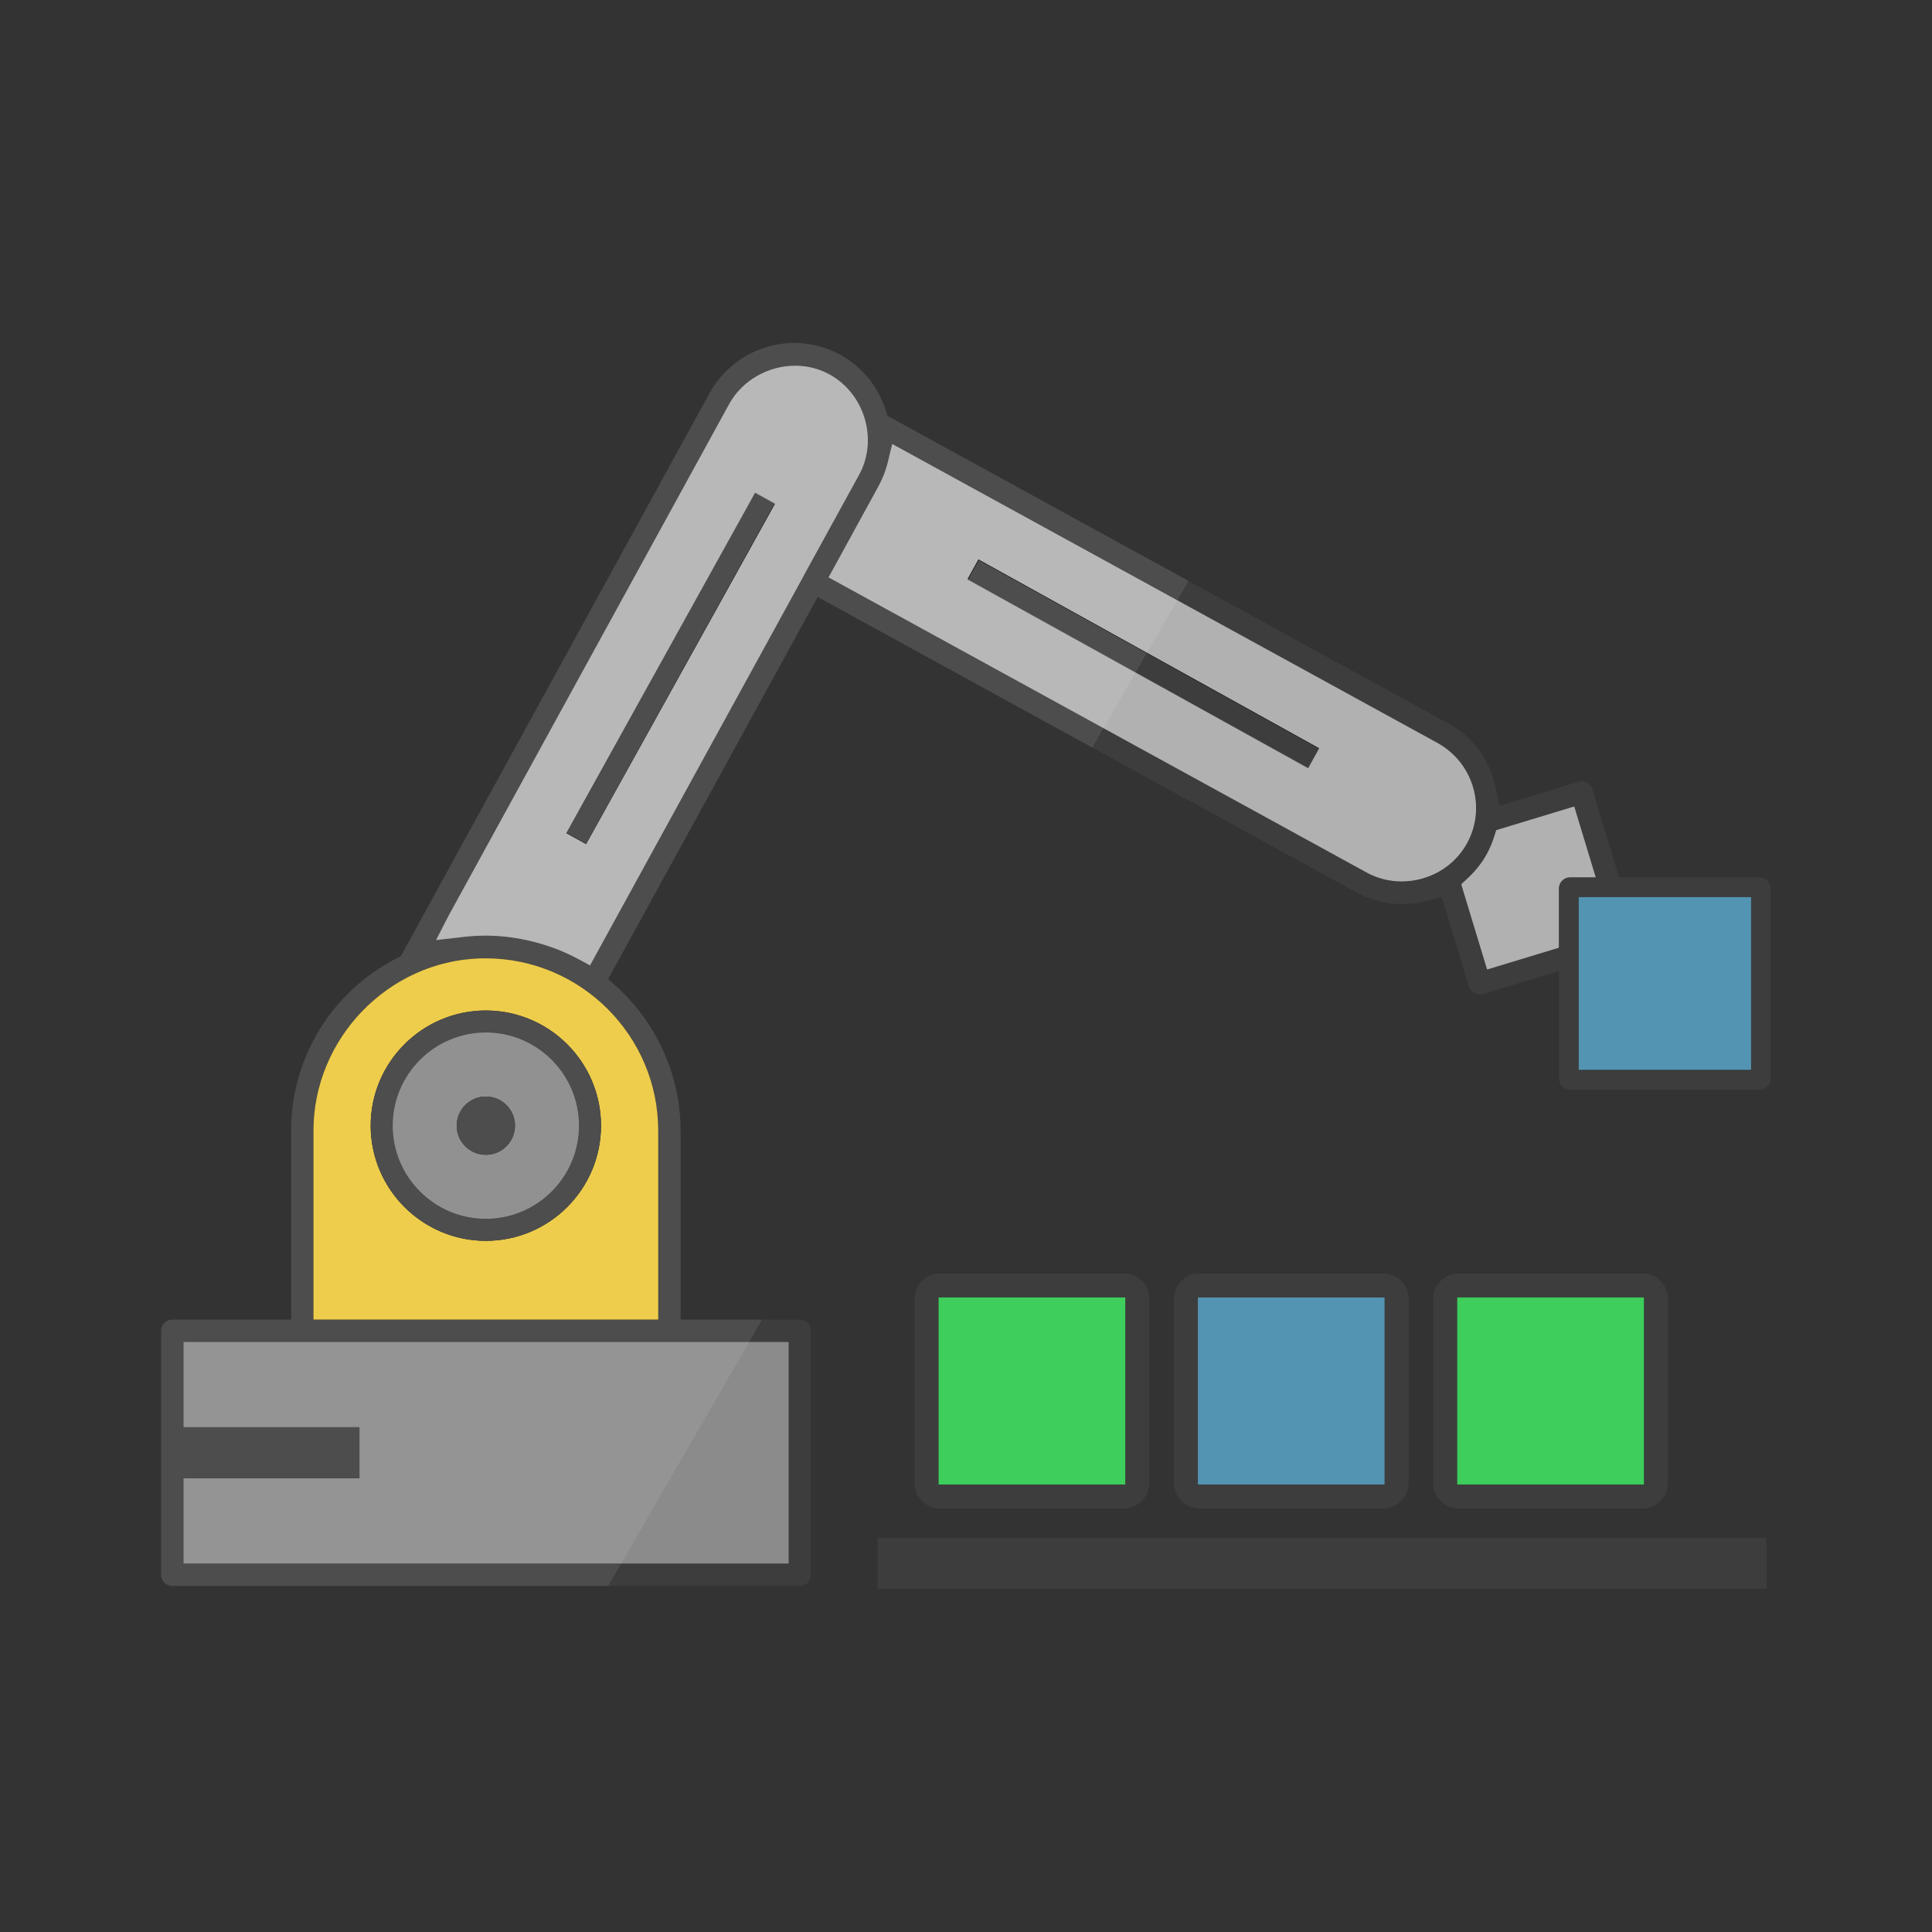 <?xml version="1.0" encoding="UTF-8"?>
<!-- Generator: Adobe Illustrator 16.0.5, SVG Export Plug-In . SVG Version: 6.00 Build 0)  -->
<svg xmlns="http://www.w3.org/2000/svg" xmlns:xlink="http://www.w3.org/1999/xlink" x="0px" y="0px" width="240px" height="240px" viewBox="0 0 240 240" xml:space="preserve">
<rect x="0" y="0" width="240" height="240" fill="#333333" stroke="none"/>
<g id="Layer_14">
</g>
<g id="Layer_55">
</g>
<g id="Layer_54">
</g>
<g id="Layer_60">
</g>
<g id="Layer_70">
</g>
<g id="Layer_61">
</g>
<g id="Layer_62">
</g>
<g id="Layer_63">
</g>
<g id="Layer_64">
</g>
<g id="Layer_65">
</g>
<g id="Layer_66">
</g>
<g id="Layer_67">
</g>
<g id="Layer_52">
</g>
<g id="Layer_52_copy">
</g>
<g id="Layer_50">
</g>
<g id="Layer_51">
</g>
<g id="Layer_22">
</g>
<g id="Layer_4">
</g>
<g id="Layer_2">
</g>
<g id="Layer_12">
</g>
<g id="Layer_25">
</g>
<g id="Layer_10">
</g>
<g id="Layer_12_copy">
</g>
<g id="Layer_11">
</g>
<g id="Layer_10_copy">
</g>
<g id="Layer_13">
</g>
<g id="Layer_15">
</g>
<g id="Layer_16">
</g>
<g id="Layer_17">
	<g id="Layer_18_1_">
	</g>
</g>
<g id="Layer_17_copy">
	<g id="Layer_18_copy">
	</g>
</g>
<g id="Layer_17_copy_2">
	<g id="Layer_18_copy_2">
		<g id="Layer_20_1_">
		</g>
		<g id="Layer_56">
		</g>
	</g>
</g>
<g id="Layer_17_copy_3">
	<g id="Layer_18_copy_3">
	</g>
</g>
<g id="Layer_72">
</g>
<g id="Layer_72_copy">
	<g>
		<rect x="109.001" y="191.047" width="110.464" height="6.361"></rect>
		
			<linearGradient id="SVGID_1_" gradientUnits="userSpaceOnUse" x1="-13.631" y1="-4993.648" x2="211.574" y2="-5123.67" gradientTransform="matrix(1 0 0 -1 -0.055 -4902.141)">
			<stop offset="0.5" style="stop-color:#FFFFFF"></stop>
			<stop offset="0.5" style="stop-color:#FFFFFF;stop-opacity:0.8"></stop>
		</linearGradient>
		<rect x="109.001" y="191.047" opacity="0.3" fill="url(#SVGID_1_)" width="110.464" height="6.361"></rect>
		<path d="M139.608,187.41c1.76,0,3.182-1.426,3.182-3.184v-22.871c0-1.758-1.422-3.18-3.182-3.18h-22.836    c-1.758,0-3.179,1.422-3.179,3.18v22.871c0,1.758,1.421,3.184,3.179,3.184H139.608z M116.597,161.176h23.188v23.234h-23.188    V161.176z"></path>
		
			<linearGradient id="SVGID_2_" gradientUnits="userSpaceOnUse" x1="-13.359" y1="-4993.178" x2="211.846" y2="-5123.2" gradientTransform="matrix(1 0 0 -1 -0.055 -4902.141)">
			<stop offset="0.5" style="stop-color:#FFFFFF"></stop>
			<stop offset="0.5" style="stop-color:#FFFFFF;stop-opacity:0.8"></stop>
		</linearGradient>
		<path opacity="0.3" fill="url(#SVGID_2_)" d="M139.608,187.41c1.76,0,3.182-1.426,3.182-3.184    v-22.871c0-1.758-1.422-3.18-3.182-3.18h-22.836c-1.758,0-3.179,1.422-3.179,3.18v22.871c0,1.758,1.421,3.184,3.179,3.184H139.608    z M116.597,161.176h23.188v23.234h-23.188V161.176z"></path>
		<rect x="116.597" y="161.176" fill="#00BE28" width="23.188" height="23.234"></rect>
		
			<linearGradient id="SVGID_3_" gradientUnits="userSpaceOnUse" x1="-13.36" y1="-4993.179" x2="211.845" y2="-5123.201" gradientTransform="matrix(1 0 0 -1 -0.055 -4902.141)">
			<stop offset="0.5" style="stop-color:#FFFFFF"></stop>
			<stop offset="0.5" style="stop-color:#FFFFFF;stop-opacity:0.8"></stop>
		</linearGradient>
		<rect x="116.597" y="161.176" opacity="0.3" fill="url(#SVGID_3_)" width="23.188" height="23.234"></rect>
		<path d="M171.819,187.41c1.759,0,3.182-1.426,3.182-3.184v-22.871c0-1.758-1.423-3.18-3.182-3.18h-22.836    c-1.759,0-3.18,1.422-3.18,3.18v22.871c0,1.758,1.421,3.184,3.18,3.184H171.819z M148.807,161.176h23.188v23.23h-23.188V161.176z"></path>
		
			<linearGradient id="SVGID_4_" gradientUnits="userSpaceOnUse" x1="-5.307" y1="-4979.23" x2="219.898" y2="-5109.252" gradientTransform="matrix(1 0 0 -1 -0.055 -4902.141)">
			<stop offset="0.5" style="stop-color:#FFFFFF"></stop>
			<stop offset="0.5" style="stop-color:#FFFFFF;stop-opacity:0.8"></stop>
		</linearGradient>
		<path opacity="0.3" fill="url(#SVGID_4_)" d="M171.819,187.41c1.759,0,3.182-1.426,3.182-3.184    v-22.871c0-1.758-1.423-3.18-3.182-3.18h-22.836c-1.759,0-3.18,1.422-3.18,3.18v22.871c0,1.758,1.421,3.184,3.18,3.184H171.819z     M148.807,161.176h23.188v23.23h-23.188V161.176z"></path>
		<rect x="148.807" y="161.176" fill="#1E739B" width="23.188" height="23.23"></rect>
		
			<linearGradient id="SVGID_5_" gradientUnits="userSpaceOnUse" x1="-5.307" y1="-4979.23" x2="219.898" y2="-5109.252" gradientTransform="matrix(1 0 0 -1 -0.055 -4902.141)">
			<stop offset="0.5" style="stop-color:#FFFFFF"></stop>
			<stop offset="0.5" style="stop-color:#FFFFFF;stop-opacity:0.8"></stop>
		</linearGradient>
		<rect x="148.807" y="161.176" opacity="0.3" fill="url(#SVGID_5_)" width="23.188" height="23.23"></rect>
		<path d="M204.032,187.41c1.76,0,3.184-1.426,3.184-3.184v-22.871c0-1.758-1.424-3.18-3.184-3.18h-22.836    c-1.755,0-3.18,1.422-3.18,3.18v22.871c0,1.758,1.425,3.184,3.18,3.184H204.032z M181.022,161.174h23.19v23.234h-23.19V161.174z"></path>
		
			<linearGradient id="SVGID_6_" gradientUnits="userSpaceOnUse" x1="2.746" y1="-4965.281" x2="227.951" y2="-5095.304" gradientTransform="matrix(1 0 0 -1 -0.055 -4902.141)">
			<stop offset="0.5" style="stop-color:#FFFFFF"></stop>
			<stop offset="0.5" style="stop-color:#FFFFFF;stop-opacity:0.8"></stop>
		</linearGradient>
		<path opacity="0.3" fill="url(#SVGID_6_)" d="M204.032,187.41c1.76,0,3.184-1.426,3.184-3.184    v-22.871c0-1.758-1.424-3.18-3.184-3.18h-22.836c-1.755,0-3.18,1.422-3.18,3.18v22.871c0,1.758,1.425,3.184,3.18,3.184H204.032z     M181.022,161.174h23.19v23.234h-23.19V161.174z"></path>
		<rect x="181.022" y="161.174" fill="#00BE28" width="23.19" height="23.234"></rect>
		
			<linearGradient id="SVGID_7_" gradientUnits="userSpaceOnUse" x1="2.747" y1="-4965.279" x2="227.952" y2="-5095.302" gradientTransform="matrix(1 0 0 -1 -0.055 -4902.141)">
			<stop offset="0.5" style="stop-color:#FFFFFF"></stop>
			<stop offset="0.5" style="stop-color:#FFFFFF;stop-opacity:0.8"></stop>
		</linearGradient>
		<rect x="181.022" y="161.174" opacity="0.3" fill="url(#SVGID_7_)" width="23.19" height="23.234"></rect>
		<path d="M218.602,108.975h-17.461l-3.317-10.938c-0.177-0.586-0.725-0.996-1.332-0.996c-0.135,0-0.272,0.021-0.408,0.062    l-9.83,2.979l-0.375-1.941c-0.71-3.666-2.768-6.535-5.953-8.291l-69.667-38.197l-0.218-0.68c-0.947-2.971-2.945-5.422-5.628-6.9    c-1.755-0.969-3.739-1.48-5.738-1.48c-4.378,0-8.415,2.391-10.536,6.23l-38.352,69.943l-0.489,0.25    c-8.11,4.162-13.149,12.381-13.149,21.451v23.447H21.399c-0.771,0-1.399,0.625-1.399,1.395v30.316c0,0.77,0.628,1.396,1.399,1.396    h77.965c0.77,0,1.397-0.627,1.397-1.396v-30.316c0-0.77-0.628-1.395-1.397-1.395H84.558v-23.447c0-6.777-2.901-13.307-7.957-17.91    l-1.036-0.945l26.014-47.439l66.861,36.672c1.769,0.971,3.761,1.486,5.763,1.486c1.076,0,2.151-0.148,3.194-0.438l1.681-0.469    l3.387,11.154c0.177,0.584,0.727,0.994,1.336,0.994c0.131,0,0.265-0.021,0.405-0.062l9.438-2.861v13.32    c0,0.77,0.627,1.395,1.396,1.395h23.562c0.771,0,1.398-0.625,1.398-1.395v-23.596C220,109.602,219.373,108.975,218.602,108.975z     M97.968,166.707v27.52H22.796V183.65h21.86v-6.363h-21.86v-10.58C48.729,166.707,72.666,166.707,97.968,166.707z M81.763,140.467    v23.447H38.941v-23.447c0-11.436,9.268-21.041,20.661-21.406c0.239-0.008,0.472-0.012,0.706-0.012    C72.139,119.049,81.763,128.656,81.763,140.467z M99.911,71.379l-0.14,0.277l-26.476,48.27l-1.558-0.836    c-3.385-1.818-7.537-2.861-11.389-2.861c-0.888,0-1.817,0.055-2.763,0.162l-3.425,0.391l1.551-3.014l34.873-63.592    c1.59-2.887,4.804-4.748,8.189-4.748c1.515,0,2.996,0.377,4.287,1.09c4.377,2.418,6.049,8.135,3.651,12.482L99.911,71.379z     M174.102,109.492c-1.519,0-3.014-0.381-4.322-1.1l-66.857-36.668l5.765-10.518c-0.002,0.004,0.072-0.145,0.182-0.34    c0.338-0.604,1.037-1.861,1.418-3.447l0.544-2.271l67.746,37.148c4.459,2.465,6.095,8.061,3.652,12.479    C180.626,107.686,177.512,109.492,174.102,109.492z M193.643,110.373v7.355l-8.91,2.703l-3.214-10.586l0.815-0.76    c0.967-0.9,1.757-1.896,2.342-2.959c0.362-0.66,0.669-1.371,0.91-2.119l0.287-0.887l9.683-2.938l2.667,8.791h-3.184    C194.27,108.975,193.643,109.602,193.643,110.373z M217.522,132.893h-21.407v-21.443h21.407V132.893z"></path>
		
			<linearGradient id="SVGID_8_" gradientUnits="userSpaceOnUse" x1="-6.836" y1="-4981.878" x2="218.369" y2="-5111.9" gradientTransform="matrix(1 0 0 -1 -0.055 -4902.141)">
			<stop offset="0.5" style="stop-color:#FFFFFF"></stop>
			<stop offset="0.5" style="stop-color:#FFFFFF;stop-opacity:0.8"></stop>
		</linearGradient>
		<path opacity="0.3" fill="url(#SVGID_8_)" d="M218.602,108.975h-17.461l-3.317-10.938    c-0.177-0.586-0.725-0.996-1.332-0.996c-0.135,0-0.272,0.021-0.408,0.062l-9.83,2.979l-0.375-1.941    c-0.71-3.666-2.768-6.535-5.953-8.291l-69.667-38.197l-0.218-0.68c-0.947-2.971-2.945-5.422-5.628-6.9    c-1.755-0.969-3.739-1.48-5.738-1.48c-4.378,0-8.415,2.391-10.536,6.23l-38.352,69.943l-0.489,0.25    c-8.11,4.162-13.149,12.381-13.149,21.451v23.447H21.399c-0.771,0-1.399,0.625-1.399,1.395v30.316c0,0.77,0.628,1.396,1.399,1.396    h77.965c0.77,0,1.397-0.627,1.397-1.396v-30.316c0-0.77-0.628-1.395-1.397-1.395H84.558v-23.447c0-6.777-2.901-13.307-7.957-17.91    l-1.036-0.945l26.014-47.439l66.861,36.672c1.769,0.971,3.761,1.486,5.763,1.486c1.076,0,2.151-0.148,3.194-0.438l1.681-0.469    l3.387,11.154c0.177,0.584,0.727,0.994,1.336,0.994c0.131,0,0.265-0.021,0.405-0.062l9.438-2.861v13.32    c0,0.77,0.627,1.395,1.396,1.395h23.562c0.771,0,1.398-0.625,1.398-1.395v-23.596C220,109.602,219.373,108.975,218.602,108.975z     M97.968,166.707v27.52H22.796V183.65h21.86v-6.363h-21.86v-10.58C48.729,166.707,72.666,166.707,97.968,166.707z M81.763,140.467    v23.447H38.941v-23.447c0-11.436,9.268-21.041,20.661-21.406c0.239-0.008,0.472-0.012,0.706-0.012    C72.139,119.049,81.763,128.656,81.763,140.467z M99.911,71.379l-0.14,0.277l-26.476,48.27l-1.558-0.836    c-3.385-1.818-7.537-2.861-11.389-2.861c-0.888,0-1.817,0.055-2.763,0.162l-3.425,0.391l1.551-3.014l34.873-63.592    c1.59-2.887,4.804-4.748,8.189-4.748c1.515,0,2.996,0.377,4.287,1.09c4.377,2.418,6.049,8.135,3.651,12.482L99.911,71.379z     M174.102,109.492c-1.519,0-3.014-0.381-4.322-1.1l-66.857-36.668l5.765-10.518c-0.002,0.004,0.072-0.145,0.182-0.34    c0.338-0.604,1.037-1.861,1.418-3.447l0.544-2.271l67.746,37.148c4.459,2.465,6.095,8.061,3.652,12.479    C180.626,107.686,177.512,109.492,174.102,109.492z M193.643,110.373v7.355l-8.91,2.703l-3.214-10.586l0.815-0.76    c0.967-0.9,1.757-1.896,2.342-2.959c0.362-0.66,0.669-1.371,0.91-2.119l0.287-0.887l9.683-2.938l2.667,8.791h-3.184    C194.27,108.975,193.643,109.602,193.643,110.373z M217.522,132.893h-21.407v-21.443h21.407V132.893z"></path>
		<path fill="#666666" d="M22.796,177.287h21.86v6.363h-21.86v10.576h75.172v-27.52c-25.302,0-49.238,0-75.172,0V177.287z"></path>
		
			<linearGradient id="SVGID_9_" gradientUnits="userSpaceOnUse" x1="-33.635" y1="-5028.295" x2="191.57" y2="-5158.317" gradientTransform="matrix(1 0 0 -1 -0.055 -4902.141)">
			<stop offset="0.5" style="stop-color:#FFFFFF"></stop>
			<stop offset="0.5" style="stop-color:#FFFFFF;stop-opacity:0.8"></stop>
		</linearGradient>
		<path opacity="0.3" fill="url(#SVGID_9_)" d="M22.796,177.287h21.86v6.363h-21.86v10.576h75.172    v-27.52c-25.302,0-49.238,0-75.172,0V177.287z"></path>
		<path fill="#E7B700" d="M60.309,119.049c-0.234,0-0.467,0.004-0.706,0.012c-11.394,0.365-20.661,9.971-20.661,21.406v23.447    h42.821v-23.447C81.763,128.656,72.139,119.049,60.309,119.049z M60.35,154.141c-7.883,0-14.303-6.418-14.303-14.309    c0-7.889,6.42-14.303,14.303-14.303c7.892,0,14.311,6.414,14.311,14.303C74.66,147.723,68.241,154.141,60.35,154.141z"></path>
		
			<linearGradient id="SVGID_10_" gradientUnits="userSpaceOnUse" x1="-18.725" y1="-5002.47" x2="206.481" y2="-5132.492" gradientTransform="matrix(1 0 0 -1 -0.055 -4902.141)">
			<stop offset="0.5" style="stop-color:#FFFFFF"></stop>
			<stop offset="0.5" style="stop-color:#FFFFFF;stop-opacity:0.8"></stop>
		</linearGradient>
		<path opacity="0.3" fill="url(#SVGID_10_)" d="M60.309,119.049c-0.234,0-0.467,0.004-0.706,0.012    c-11.394,0.365-20.661,9.971-20.661,21.406v23.447h42.821v-23.447C81.763,128.656,72.139,119.049,60.309,119.049z M60.35,154.141    c-7.883,0-14.303-6.418-14.303-14.309c0-7.889,6.42-14.303,14.303-14.303c7.892,0,14.311,6.414,14.311,14.303    C74.66,147.723,68.241,154.141,60.35,154.141z"></path>
		<path fill="#999999" d="M103.062,46.518c-1.291-0.713-2.772-1.09-4.287-1.09c-3.386,0-6.6,1.861-8.189,4.748l-34.873,63.592    l-1.551,3.014l3.425-0.391c0.945-0.107,1.875-0.162,2.763-0.162c3.852,0,8.004,1.043,11.389,2.861l1.558,0.836l26.476-48.27    l0.14-0.277L106.714,59C109.111,54.652,107.439,48.936,103.062,46.518z M72.818,104.822l-2.445-1.357l23.431-42.279l2.443,1.355    L72.818,104.822z"></path>
		
			<linearGradient id="SVGID_11_" gradientUnits="userSpaceOnUse" x1="13.712" y1="-4946.288" x2="238.917" y2="-5076.31" gradientTransform="matrix(1 0 0 -1 -0.055 -4902.141)">
			<stop offset="0.5" style="stop-color:#FFFFFF"></stop>
			<stop offset="0.5" style="stop-color:#FFFFFF;stop-opacity:0.8"></stop>
		</linearGradient>
		<path opacity="0.3" fill="url(#SVGID_11_)" d="M103.062,46.518c-1.291-0.713-2.772-1.09-4.287-1.09    c-3.386,0-6.6,1.861-8.189,4.748l-34.873,63.592l-1.551,3.014l3.425-0.391c0.945-0.107,1.875-0.162,2.763-0.162    c3.852,0,8.004,1.043,11.389,2.861l1.558,0.836l26.476-48.27l0.14-0.277L106.714,59C109.111,54.652,107.439,48.936,103.062,46.518    z M72.818,104.822l-2.445-1.357l23.431-42.279l2.443,1.355L72.818,104.822z"></path>
		<path fill="#999999" d="M178.576,92.297L110.83,55.148l-0.544,2.271c-0.381,1.586-1.08,2.844-1.418,3.447    c-0.109,0.195-0.184,0.344-0.182,0.34l-5.765,10.518l66.857,36.668c1.309,0.719,2.804,1.1,4.322,1.1    c3.41,0,6.524-1.807,8.127-4.717C184.671,100.357,183.035,94.762,178.576,92.297z M162.508,95.441L120.226,72.01l1.354-2.441    l42.281,23.43L162.508,95.441z"></path>
		
			<linearGradient id="SVGID_12_" gradientUnits="userSpaceOnUse" x1="29.09" y1="-4919.653" x2="254.295" y2="-5049.676" gradientTransform="matrix(1 0 0 -1 -0.055 -4902.141)">
			<stop offset="0.5" style="stop-color:#FFFFFF"></stop>
			<stop offset="0.5" style="stop-color:#FFFFFF;stop-opacity:0.8"></stop>
		</linearGradient>
		<path opacity="0.3" fill="url(#SVGID_12_)" d="M178.576,92.297L110.83,55.148l-0.544,2.271    c-0.381,1.586-1.08,2.844-1.418,3.447c-0.109,0.195-0.184,0.344-0.182,0.34l-5.765,10.518l66.857,36.668    c1.309,0.719,2.804,1.1,4.322,1.1c3.41,0,6.524-1.807,8.127-4.717C184.671,100.357,183.035,94.762,178.576,92.297z     M162.508,95.441L120.226,72.01l1.354-2.441l42.281,23.43L162.508,95.441z"></path>
		<path fill="#999999" d="M195.556,100.184l-9.683,2.938l-0.287,0.887c-0.241,0.748-0.548,1.459-0.91,2.119    c-0.585,1.062-1.375,2.059-2.342,2.959l-0.815,0.76l3.214,10.586l8.91-2.703v-7.355c0-0.771,0.627-1.398,1.396-1.398h3.184    L195.556,100.184z"></path>
		
			<linearGradient id="SVGID_13_" gradientUnits="userSpaceOnUse" x1="29.186" y1="-4919.487" x2="254.391" y2="-5049.51" gradientTransform="matrix(1 0 0 -1 -0.055 -4902.141)">
			<stop offset="0.5" style="stop-color:#FFFFFF"></stop>
			<stop offset="0.5" style="stop-color:#FFFFFF;stop-opacity:0.8"></stop>
		</linearGradient>
		<path opacity="0.3" fill="url(#SVGID_13_)" d="M195.556,100.184l-9.683,2.938l-0.287,0.887    c-0.241,0.748-0.548,1.459-0.91,2.119c-0.585,1.062-1.375,2.059-2.342,2.959l-0.815,0.76l3.214,10.586l8.91-2.703v-7.355    c0-0.771,0.627-1.398,1.396-1.398h3.184L195.556,100.184z"></path>
		<rect x="196.115" y="111.449" fill="#1E739B" width="21.407" height="21.443"></rect>
		
			<linearGradient id="SVGID_14_" gradientUnits="userSpaceOnUse" x1="28.217" y1="-4921.165" x2="253.422" y2="-5051.188" gradientTransform="matrix(1 0 0 -1 -0.055 -4902.141)">
			<stop offset="0.5" style="stop-color:#FFFFFF"></stop>
			<stop offset="0.5" style="stop-color:#FFFFFF;stop-opacity:0.8"></stop>
		</linearGradient>
		
			<rect x="196.115" y="111.449" opacity="0.3" fill="url(#SVGID_14_)" width="21.407" height="21.443"></rect>
		<path d="M60.35,125.529c-7.883,0-14.303,6.414-14.303,14.303c0,7.891,6.42,14.309,14.303,14.309    c7.892,0,14.311-6.418,14.311-14.309C74.66,131.943,68.241,125.529,60.35,125.529z M60.35,151.406    c-6.378,0-11.568-5.191-11.568-11.574c0-6.377,5.19-11.574,11.568-11.574c6.385,0,11.576,5.197,11.576,11.574    C71.926,146.215,66.734,151.406,60.35,151.406z"></path>
		
			<linearGradient id="SVGID_15_" gradientUnits="userSpaceOnUse" x1="-16.048" y1="-4997.834" x2="209.157" y2="-5127.856" gradientTransform="matrix(1 0 0 -1 -0.055 -4902.141)">
			<stop offset="0.5" style="stop-color:#FFFFFF"></stop>
			<stop offset="0.5" style="stop-color:#FFFFFF;stop-opacity:0.8"></stop>
		</linearGradient>
		<path opacity="0.3" fill="url(#SVGID_15_)" d="M60.35,125.529c-7.883,0-14.303,6.414-14.303,14.303    c0,7.891,6.42,14.309,14.303,14.309c7.892,0,14.311-6.418,14.311-14.309C74.66,131.943,68.241,125.529,60.35,125.529z     M60.35,151.406c-6.378,0-11.568-5.191-11.568-11.574c0-6.377,5.19-11.574,11.568-11.574c6.385,0,11.576,5.197,11.576,11.574    C71.926,146.215,66.734,151.406,60.35,151.406z"></path>
		<path fill="#616161" d="M60.35,128.258c-6.378,0-11.568,5.197-11.568,11.574c0,6.383,5.19,11.574,11.568,11.574    c6.385,0,11.576-5.191,11.576-11.574C71.926,133.455,66.734,128.258,60.35,128.258z M60.35,143.451    c-1.993,0-3.614-1.621-3.614-3.619c0-1.992,1.621-3.615,3.614-3.615c1.999,0,3.621,1.623,3.621,3.615    C63.971,141.83,62.349,143.451,60.35,143.451z"></path>
		
			<linearGradient id="SVGID_16_" gradientUnits="userSpaceOnUse" x1="-16.048" y1="-4997.834" x2="209.157" y2="-5127.856" gradientTransform="matrix(1 0 0 -1 -0.055 -4902.141)">
			<stop offset="0.5" style="stop-color:#FFFFFF"></stop>
			<stop offset="0.5" style="stop-color:#FFFFFF;stop-opacity:0.8"></stop>
		</linearGradient>
		<path opacity="0.3" fill="url(#SVGID_16_)" d="M60.35,128.258c-6.378,0-11.568,5.197-11.568,11.574    c0,6.383,5.19,11.574,11.568,11.574c6.385,0,11.576-5.191,11.576-11.574C71.926,133.455,66.734,128.258,60.35,128.258z     M60.35,143.451c-1.993,0-3.614-1.621-3.614-3.619c0-1.992,1.621-3.615,3.614-3.615c1.999,0,3.621,1.623,3.621,3.615    C63.971,141.83,62.349,143.451,60.35,143.451z"></path>
		<path d="M60.35,136.217c-1.993,0-3.614,1.623-3.614,3.615c0,1.998,1.621,3.619,3.614,3.619c1.999,0,3.621-1.621,3.621-3.619    C63.971,137.84,62.349,136.217,60.35,136.217z"></path>
		
			<linearGradient id="SVGID_17_" gradientUnits="userSpaceOnUse" x1="-16.048" y1="-4997.834" x2="209.157" y2="-5127.856" gradientTransform="matrix(1 0 0 -1 -0.055 -4902.141)">
			<stop offset="0.5" style="stop-color:#FFFFFF"></stop>
			<stop offset="0.5" style="stop-color:#FFFFFF;stop-opacity:0.8"></stop>
		</linearGradient>
		<path opacity="0.3" fill="url(#SVGID_17_)" d="M60.35,136.217c-1.993,0-3.614,1.623-3.614,3.615    c0,1.998,1.621,3.619,3.614,3.619c1.999,0,3.621-1.621,3.621-3.619C63.971,137.84,62.349,136.217,60.35,136.217z"></path>
		
			<rect x="81.912" y="58.834" transform="matrix(-0.874 -0.485 0.485 -0.874 115.865 196.008)" width="2.797" height="48.338"></rect>
		
			<linearGradient id="SVGID_18_" gradientUnits="userSpaceOnUse" x1="14.3" y1="-4945.27" x2="239.505" y2="-5075.293" gradientTransform="matrix(1 0 0 -1 -0.055 -4902.141)">
			<stop offset="0.5" style="stop-color:#FFFFFF"></stop>
			<stop offset="0.5" style="stop-color:#FFFFFF;stop-opacity:0.8"></stop>
		</linearGradient>
		<polygon opacity="0.3" fill="url(#SVGID_18_)" points="70.373,103.465 72.818,104.822 96.247,62.541     93.804,61.186   "></polygon>
		
			<rect x="117.873" y="81.107" transform="matrix(-0.875 -0.485 0.485 -0.875 226.293 223.519)" width="48.341" height="2.793"></rect>
		
			<linearGradient id="SVGID_19_" gradientUnits="userSpaceOnUse" x1="29.199" y1="-4919.464" x2="254.404" y2="-5049.486" gradientTransform="matrix(1 0 0 -1 -0.055 -4902.141)">
			<stop offset="0.5" style="stop-color:#FFFFFF"></stop>
			<stop offset="0.5" style="stop-color:#FFFFFF;stop-opacity:0.8"></stop>
		</linearGradient>
		<polygon opacity="0.3" fill="url(#SVGID_19_)" points="120.226,72.01 162.508,95.441 163.861,92.998     121.58,69.568   "></polygon>
	</g>
</g>
<g id="Layer_17_copy_5">
	<g id="Layer_18_copy_5">
	</g>
</g>
<g id="Layer_17_copy_6">
	<g id="Layer_18_copy_6">
	</g>
</g>
<g id="Layer_17_copy_7">
	<g id="Layer_18_copy_7">
	</g>
</g>
<g id="Layer_17_copy_8">
	<g id="Layer_18_copy_8">
	</g>
</g>
<g id="Layer_17_copy_9">
	<g id="Layer_18_copy_9">
	</g>
</g>
<g id="Layer_17_copy_10">
	<g id="Layer_18_copy_10">
	</g>
</g>
<g id="Layer_17_copy_11">
	<g id="Layer_18_copy_11">
	</g>
</g>
<g id="Layer_17_copy_12">
	<g id="Layer_18_copy_12">
	</g>
</g>
<g id="Layer_17_copy_13">
	<g id="Layer_18_copy_13">
	</g>
</g>
<g id="Layer_17_copy_14">
	<g id="Layer_18_copy_14">
	</g>
</g>
<g id="Layer_17_copy_15">
	<g id="Layer_18_copy_15">
	</g>
</g>
<g id="Layer_17_copy_17">
	<g id="Layer_18_copy_17">
	</g>
</g>
<g id="Layer_49">
</g>
<g id="Layer_17_copy_16">
	<g id="Layer_18_copy_16">
	</g>
</g>
<g id="Layer_57">
</g>
<g id="Layer_57_copy">
</g>
<g id="Layer_57_copy_2">
</g>
<g id="Layer_68">
</g>
<g id="Layer_69">
</g>
<g id="Layer_71">
</g>
</svg>
